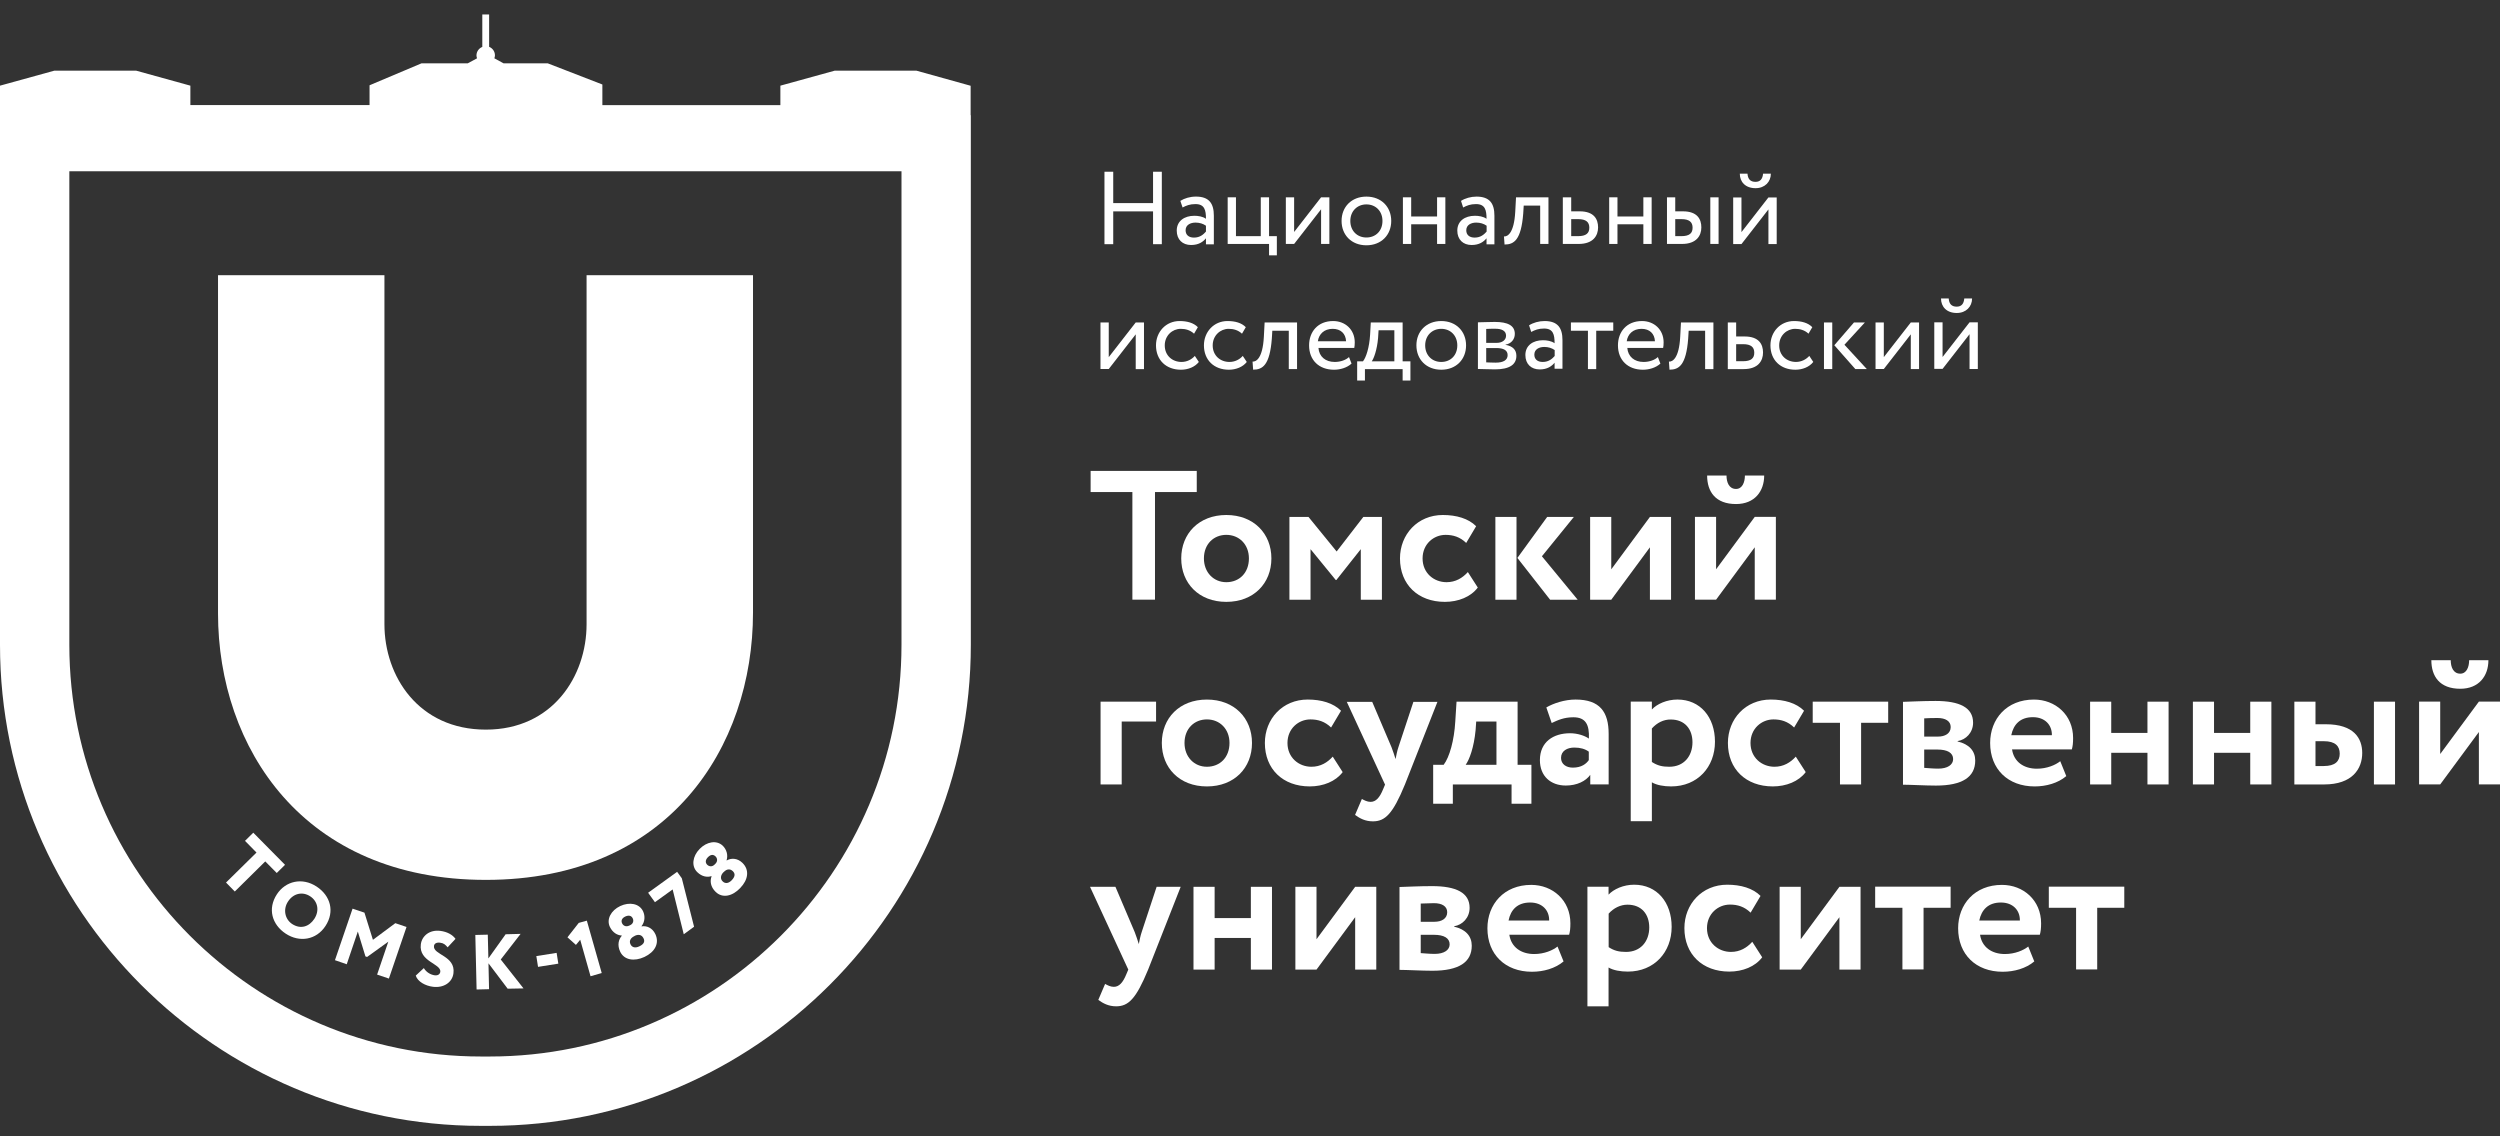 <?xml version="1.0" encoding="UTF-8"?> <svg xmlns="http://www.w3.org/2000/svg" width="154" height="70" viewBox="0 0 154 70" fill="none"><rect x="0" y="0" width="154" height="70" fill="#333333" stroke="none"/><path d="M67.182 29.008H73.72V30.31H71.147V36.939H69.755V30.31H67.182V29.008Z" fill="white"></path><path d="M75.541 31.724C77.226 31.724 78.318 32.869 78.318 34.399C78.318 35.929 77.232 37.075 75.541 37.075C73.849 37.075 72.764 35.929 72.764 34.399C72.764 32.869 73.855 31.724 75.541 31.724ZM75.541 35.863C76.345 35.863 76.933 35.287 76.933 34.399C76.933 33.535 76.333 32.947 75.541 32.947C74.767 32.947 74.161 33.511 74.161 34.399C74.161 35.251 74.749 35.863 75.541 35.863Z" fill="white"></path><path d="M79.428 31.843H80.603L82.337 33.972L83.981 31.843H85.126V36.942H83.825V33.828L82.319 35.73H82.283L80.729 33.828V36.942H79.428V31.843Z" fill="white"></path><path d="M91.032 36.193C90.6 36.769 89.832 37.075 89.004 37.075C87.349 37.075 86.239 36.007 86.239 34.4C86.239 32.918 87.325 31.724 88.879 31.724C89.718 31.724 90.456 31.94 90.93 32.414L90.318 33.446C89.934 33.074 89.514 32.948 89.046 32.948C88.321 32.948 87.631 33.506 87.631 34.4C87.631 35.306 88.333 35.863 89.106 35.863C89.664 35.863 90.09 35.605 90.42 35.239L91.032 36.193Z" fill="white"></path><path d="M92.115 31.843H93.417V36.942H92.115V31.843ZM94.982 34.267L97.184 36.942H95.486L93.471 34.369L95.306 31.843H96.95L94.982 34.267Z" fill="white"></path><path d="M97.952 36.942V31.843H99.254V35.07L101.635 31.843H102.937V36.942H101.635V33.715L99.254 36.942H97.952Z" fill="white"></path><path d="M104.409 36.94V31.841H105.711V35.069L108.092 31.841H109.394V36.94H108.092V33.713L105.711 36.94H104.409ZM106.353 29.291C106.353 29.711 106.509 30.119 106.94 30.119C107.324 30.119 107.486 29.711 107.486 29.291H108.674C108.674 30.263 108.086 31.049 106.94 31.049C105.669 31.049 105.159 30.281 105.159 29.291H106.353Z" fill="white"></path><path d="M67.789 43.222H71.214V44.446H69.097V48.322H67.795V43.222H67.789Z" fill="white"></path><path d="M74.346 43.093C76.031 43.093 77.123 44.238 77.123 45.768C77.123 47.298 76.037 48.444 74.346 48.444C72.654 48.444 71.568 47.298 71.568 45.768C71.568 44.238 72.654 43.093 74.346 43.093ZM74.346 47.232C75.149 47.232 75.737 46.656 75.737 45.768C75.737 44.904 75.137 44.316 74.346 44.316C73.572 44.316 72.966 44.88 72.966 45.768C72.966 46.62 73.554 47.232 74.346 47.232Z" fill="white"></path><path d="M82.709 47.562C82.277 48.137 81.509 48.443 80.681 48.443C79.026 48.443 77.916 47.376 77.916 45.768C77.916 44.286 79.002 43.092 80.555 43.092C81.395 43.092 82.133 43.308 82.607 43.782L81.995 44.814C81.611 44.442 81.191 44.316 80.723 44.316C79.997 44.316 79.308 44.874 79.308 45.768C79.308 46.674 80.009 47.232 80.783 47.232C81.341 47.232 81.767 46.974 82.097 46.608L82.709 47.562Z" fill="white"></path><path d="M86.543 48.327C85.793 50.151 85.319 50.595 84.57 50.595C84.102 50.595 83.766 50.415 83.472 50.199L83.892 49.215C84.03 49.293 84.222 49.395 84.425 49.395C84.755 49.395 84.989 49.137 85.205 48.603L85.319 48.333L82.962 43.234H84.528L85.715 46.023C85.817 46.275 85.883 46.509 85.967 46.761C86.015 46.521 86.057 46.275 86.147 46.011L87.065 43.234H88.546L86.543 48.327Z" fill="white"></path><path d="M88.283 47.11H88.931C89.291 46.636 89.579 45.604 89.645 44.446L89.723 43.222H93.484V47.11H94.335V49.509H93.112V48.322H89.495V49.509H88.283V47.11ZM90.287 47.11H92.182V44.446H90.934L90.898 44.968C90.796 46.042 90.515 46.792 90.287 47.11Z" fill="white"></path><path d="M95.254 43.578C95.698 43.32 96.388 43.092 97.054 43.092C98.559 43.092 99.093 43.86 99.093 45.21V48.317H97.96V47.73C97.69 48.114 97.144 48.389 96.454 48.389C95.524 48.389 94.858 47.813 94.858 46.824C94.858 45.702 95.686 45.168 96.718 45.168C97.174 45.168 97.624 45.318 97.876 45.498C97.912 44.646 97.684 44.184 96.922 44.184C96.334 44.184 95.956 44.364 95.584 44.538L95.254 43.578ZM97.87 46.824V46.302C97.642 46.134 97.348 46.05 96.976 46.05C96.544 46.05 96.16 46.254 96.16 46.686C96.16 47.07 96.478 47.286 96.886 47.286C97.426 47.286 97.714 47.046 97.87 46.824Z" fill="white"></path><path d="M100.453 43.218H101.755V43.704C102.073 43.362 102.672 43.092 103.332 43.092C104.736 43.092 105.642 44.178 105.642 45.69C105.642 47.244 104.574 48.443 102.942 48.443C102.487 48.443 102.049 48.365 101.755 48.191V50.585H100.453V43.218ZM101.755 44.874V46.938C102.109 47.166 102.403 47.232 102.828 47.232C103.734 47.232 104.256 46.572 104.256 45.726C104.256 44.91 103.782 44.322 102.918 44.322C102.481 44.316 102.073 44.52 101.755 44.874Z" fill="white"></path><path d="M111.232 47.562C110.8 48.137 110.032 48.443 109.205 48.443C107.549 48.443 106.439 47.376 106.439 45.768C106.439 44.286 107.525 43.092 109.079 43.092C109.918 43.092 110.656 43.308 111.13 43.782L110.518 44.814C110.134 44.442 109.715 44.316 109.247 44.316C108.521 44.316 107.831 44.874 107.831 45.768C107.831 46.674 108.533 47.232 109.307 47.232C109.864 47.232 110.29 46.974 110.62 46.608L111.232 47.562Z" fill="white"></path><path d="M111.663 43.222H116.312V44.524H114.644V48.322H113.343V44.524H111.663V43.222Z" fill="white"></path><path d="M117.23 43.233C117.674 43.221 118.441 43.179 119.233 43.179C120.715 43.179 121.542 43.587 121.542 44.517C121.542 45.128 121.099 45.572 120.589 45.65V45.674C121.302 45.842 121.674 46.262 121.674 46.85C121.674 47.858 120.895 48.392 119.251 48.392C118.615 48.392 117.686 48.338 117.224 48.338V43.233H117.23ZM118.531 44.252V45.374H119.383C119.815 45.374 120.163 45.182 120.163 44.786C120.163 44.414 119.833 44.228 119.347 44.228C119.041 44.228 118.669 44.24 118.531 44.252ZM118.531 46.166V47.3C118.723 47.312 119.077 47.348 119.395 47.348C119.971 47.348 120.313 47.108 120.313 46.76C120.313 46.376 119.965 46.172 119.347 46.172H118.531V46.166Z" fill="white"></path><path d="M127.283 47.808C126.774 48.24 126.048 48.444 125.334 48.444C123.69 48.444 122.593 47.376 122.593 45.768C122.593 44.286 123.612 43.093 125.292 43.093C126.606 43.093 127.703 44.034 127.703 45.462C127.703 45.78 127.679 45.972 127.625 46.164H123.942C124.056 46.932 124.668 47.352 125.472 47.352C126.096 47.352 126.618 47.124 126.912 46.89L127.283 47.808ZM123.894 45.288H126.396C126.408 44.664 125.976 44.178 125.226 44.178C124.446 44.178 124.032 44.622 123.894 45.288Z" fill="white"></path><path d="M132.283 46.372H130.052V48.322H128.75V43.223H130.052V45.148H132.283V43.223H133.585V48.322H132.283V46.372Z" fill="white"></path><path d="M138.615 46.372H136.384V48.322H135.082V43.223H136.384V45.148H138.615V43.223H139.917V48.322H138.615V46.372Z" fill="white"></path><path d="M141.332 43.223H142.634V44.614H143.269C145.003 44.614 145.513 45.478 145.513 46.384C145.513 47.362 144.901 48.322 143.168 48.322H141.332V43.223ZM142.634 45.658V47.188H143.144C143.845 47.188 144.127 46.894 144.127 46.426C144.127 45.964 143.857 45.658 143.15 45.658H142.634ZM146.233 43.223H147.534V48.322H146.233V43.223Z" fill="white"></path><path d="M149.016 48.319V43.22H150.317V46.447L152.699 43.22H154V48.319H152.699V45.092L150.317 48.319H149.016ZM150.965 40.67C150.965 41.09 151.121 41.498 151.553 41.498C151.937 41.498 152.099 41.09 152.099 40.67H153.286C153.286 41.642 152.699 42.428 151.553 42.428C150.281 42.428 149.771 41.66 149.771 40.67H150.965Z" fill="white"></path><path d="M70.727 59.722C69.977 61.545 69.503 61.989 68.753 61.989C68.291 61.989 67.949 61.809 67.655 61.593L68.075 60.609C68.213 60.687 68.405 60.789 68.609 60.789C68.939 60.789 69.173 60.531 69.389 59.998L69.503 59.728L67.145 54.628H68.711L69.899 57.418C70.001 57.67 70.067 57.904 70.151 58.156C70.199 57.916 70.241 57.67 70.331 57.406L71.248 54.628H72.73L70.727 59.722Z" fill="white"></path><path d="M77.053 57.778H74.821V59.727H73.519V54.628H74.821V56.554H77.053V54.628H78.354V59.727H77.053V57.778Z" fill="white"></path><path d="M79.795 59.727V54.628H81.097V57.856L83.478 54.628H84.779V59.727H83.478V56.5L81.097 59.727H79.795Z" fill="white"></path><path d="M86.215 54.639C86.659 54.627 87.427 54.585 88.218 54.585C89.7 54.585 90.528 54.993 90.528 55.923C90.528 56.535 90.084 56.979 89.574 57.057V57.081C90.288 57.248 90.66 57.668 90.66 58.256C90.66 59.264 89.88 59.798 88.236 59.798C87.601 59.798 86.671 59.744 86.209 59.744V54.639H86.215ZM87.517 55.659V56.781H88.368C88.8 56.781 89.148 56.589 89.148 56.193C89.148 55.821 88.818 55.635 88.332 55.635C88.026 55.641 87.655 55.653 87.517 55.659ZM87.517 57.578V58.712C87.709 58.724 88.062 58.76 88.38 58.76C88.956 58.76 89.298 58.52 89.298 58.172C89.298 57.788 88.95 57.584 88.332 57.584H87.517V57.578Z" fill="white"></path><path d="M96.316 59.224C95.806 59.656 95.08 59.86 94.366 59.86C92.723 59.86 91.625 58.792 91.625 57.184C91.625 55.703 92.645 54.509 94.324 54.509C95.638 54.509 96.736 55.451 96.736 56.878C96.736 57.196 96.712 57.388 96.658 57.58H92.975C93.089 58.348 93.7 58.768 94.504 58.768C95.128 58.768 95.65 58.54 95.944 58.306L96.316 59.224ZM92.927 56.704H95.428C95.44 56.081 95.008 55.595 94.258 55.595C93.478 55.595 93.059 56.038 92.927 56.704Z" fill="white"></path><path d="M97.785 54.624H99.087V55.11C99.405 54.769 100.005 54.498 100.664 54.498C102.068 54.498 102.974 55.584 102.974 57.096C102.974 58.65 101.906 59.85 100.274 59.85C99.819 59.85 99.381 59.772 99.087 59.598V61.991H97.785V54.624ZM99.093 56.28V58.344C99.441 58.572 99.741 58.638 100.166 58.638C101.072 58.638 101.594 57.978 101.594 57.132C101.594 56.316 101.12 55.728 100.256 55.728C99.819 55.728 99.405 55.932 99.093 56.28Z" fill="white"></path><path d="M108.551 58.968C108.12 59.544 107.352 59.85 106.524 59.85C104.868 59.85 103.759 58.782 103.759 57.174C103.759 55.692 104.844 54.498 106.398 54.498C107.238 54.498 107.976 54.715 108.449 55.188L107.838 56.22C107.454 55.848 107.034 55.722 106.566 55.722C105.84 55.722 105.15 56.28 105.15 57.174C105.15 58.08 105.852 58.638 106.626 58.638C107.184 58.638 107.61 58.38 107.94 58.014L108.551 58.968Z" fill="white"></path><path d="M109.625 59.727V54.628H110.927V57.856L113.308 54.628H114.61V59.727H113.308V56.5L110.927 59.727H109.625Z" fill="white"></path><path d="M115.51 54.618H120.158V55.919H118.491V59.717H117.189V55.919H115.51V54.618Z" fill="white"></path><path d="M125.312 59.224C124.802 59.656 124.076 59.86 123.362 59.86C121.719 59.86 120.621 58.792 120.621 57.184C120.621 55.703 121.641 54.509 123.32 54.509C124.634 54.509 125.732 55.451 125.732 56.878C125.732 57.196 125.708 57.388 125.654 57.58H121.971C122.085 58.348 122.697 58.768 123.5 58.768C124.124 58.768 124.646 58.54 124.94 58.306L125.312 59.224ZM121.923 56.704H124.424C124.436 56.081 124.004 55.595 123.254 55.595C122.481 55.595 122.061 56.038 121.923 56.704Z" fill="white"></path><path d="M126.207 54.618H130.856V55.919H129.188V59.717H127.887V55.919H126.207V54.618Z" fill="white"></path><path d="M71.028 13.021H68.575V15.042H68.035V10.579H68.575V12.511H71.028V10.579H71.568V15.042H71.028V13.021Z" fill="white"></path><path d="M72.709 12.374C72.967 12.212 73.309 12.11 73.669 12.11C74.485 12.11 74.773 12.536 74.773 13.286V15.05H74.287V14.678C74.113 14.894 73.843 15.092 73.369 15.092C72.847 15.092 72.487 14.762 72.487 14.204C72.487 13.616 72.955 13.292 73.573 13.292C73.795 13.292 74.095 13.334 74.287 13.478C74.287 12.944 74.203 12.572 73.639 12.572C73.291 12.572 73.075 12.662 72.847 12.782L72.709 12.374ZM74.287 14.264V13.904C74.107 13.778 73.891 13.712 73.645 13.712C73.339 13.712 73.033 13.85 73.033 14.186C73.033 14.462 73.219 14.636 73.549 14.636C73.921 14.636 74.137 14.438 74.287 14.264Z" fill="white"></path><path d="M75.625 12.154H76.135V14.547H77.664V12.154H78.174V14.547H78.654V15.729H78.174V15.027H75.625V12.154Z" fill="white"></path><path d="M79.208 15.027V12.154H79.718V14.29L81.379 12.154H81.889V15.027H81.379V12.892L79.718 15.027H79.208Z" fill="white"></path><path d="M84.17 12.111C85.088 12.111 85.7 12.746 85.7 13.61C85.7 14.474 85.088 15.11 84.17 15.11C83.252 15.11 82.641 14.474 82.641 13.61C82.641 12.746 83.252 12.111 84.17 12.111ZM84.17 14.63C84.746 14.63 85.16 14.222 85.16 13.61C85.16 13.01 84.746 12.591 84.17 12.591C83.606 12.591 83.18 13.004 83.18 13.61C83.18 14.21 83.594 14.63 84.17 14.63Z" fill="white"></path><path d="M88.524 13.816H86.929V15.027H86.419V12.154H86.929V13.336H88.524V12.154H89.034V15.027H88.524V13.816Z" fill="white"></path><path d="M89.998 12.375C90.25 12.213 90.598 12.111 90.952 12.111C91.768 12.111 92.056 12.537 92.056 13.286V15.05H91.57V14.678C91.396 14.894 91.12 15.092 90.652 15.092C90.13 15.092 89.77 14.762 89.77 14.204C89.77 13.616 90.238 13.292 90.856 13.292C91.078 13.292 91.378 13.334 91.57 13.478C91.57 12.944 91.486 12.572 90.922 12.572C90.574 12.572 90.358 12.662 90.13 12.783L89.998 12.375ZM91.576 14.264V13.904C91.396 13.778 91.18 13.712 90.934 13.712C90.628 13.712 90.322 13.85 90.322 14.186C90.322 14.462 90.508 14.636 90.838 14.636C91.21 14.636 91.426 14.438 91.576 14.264Z" fill="white"></path><path d="M94.869 12.664H93.861L93.831 13.15C93.705 14.781 93.267 15.063 92.68 15.063L92.644 14.565C92.859 14.583 93.267 14.373 93.339 13.048L93.387 12.154H95.385V15.027H94.875V12.664H94.869Z" fill="white"></path><path d="M96.276 12.154H96.786V13.018H97.308C98.19 13.018 98.442 13.498 98.442 14.008C98.442 14.511 98.148 15.027 97.242 15.027H96.27V12.154H96.276ZM96.786 13.498V14.547H97.206C97.71 14.547 97.902 14.361 97.902 14.025C97.902 13.684 97.704 13.498 97.212 13.498H96.786Z" fill="white"></path><path d="M101.231 13.816H99.636V15.027H99.126V12.154H99.636V13.336H101.231V12.154H101.741V15.027H101.231V13.816Z" fill="white"></path><path d="M102.686 12.154H103.195V13.018H103.669C104.551 13.018 104.803 13.498 104.803 14.008C104.803 14.511 104.509 15.027 103.609 15.027H102.686V12.154ZM103.195 13.498V14.547H103.567C104.077 14.547 104.263 14.361 104.263 14.025C104.263 13.684 104.065 13.498 103.573 13.498H103.195ZM105.355 12.154H105.865V15.027H105.355V12.154Z" fill="white"></path><path d="M106.764 15.036V12.162H107.274V14.298L108.935 12.162H109.445V15.036H108.935V12.9L107.274 15.036H106.764ZM107.645 10.698C107.669 11.04 107.831 11.202 108.137 11.202C108.419 11.202 108.575 11.04 108.605 10.698H109.085C109.085 11.202 108.713 11.592 108.143 11.592C107.513 11.592 107.172 11.202 107.172 10.698H107.645Z" fill="white"></path><path d="M67.789 22.737V19.863H68.299V21.999L69.96 19.863H70.47V22.737H69.96V20.595L68.299 22.731H67.789V22.737Z" fill="white"></path><path d="M73.848 22.296C73.608 22.607 73.182 22.775 72.745 22.775C71.833 22.775 71.209 22.181 71.209 21.276C71.209 20.442 71.821 19.776 72.661 19.776C73.122 19.776 73.524 19.884 73.788 20.154L73.554 20.556C73.314 20.334 73.032 20.256 72.733 20.256C72.217 20.256 71.749 20.67 71.749 21.276C71.749 21.905 72.217 22.296 72.781 22.296C73.122 22.296 73.41 22.14 73.602 21.924L73.848 22.296Z" fill="white"></path><path d="M76.801 22.296C76.561 22.607 76.136 22.775 75.698 22.775C74.786 22.775 74.162 22.181 74.162 21.276C74.162 20.442 74.774 19.776 75.614 19.776C76.076 19.776 76.478 19.884 76.741 20.154L76.507 20.556C76.267 20.334 75.986 20.256 75.686 20.256C75.17 20.256 74.702 20.67 74.702 21.276C74.702 21.905 75.17 22.296 75.734 22.296C76.076 22.296 76.364 22.14 76.555 21.924L76.801 22.296Z" fill="white"></path><path d="M79.383 20.373H78.375L78.345 20.859C78.219 22.49 77.781 22.772 77.193 22.772L77.157 22.274C77.373 22.292 77.781 22.082 77.853 20.757L77.901 19.863H79.898V22.736H79.389V20.373H79.383Z" fill="white"></path><path d="M83.255 22.397C82.973 22.655 82.559 22.775 82.175 22.775C81.246 22.775 80.64 22.181 80.64 21.276C80.64 20.442 81.174 19.776 82.121 19.776C82.859 19.776 83.453 20.298 83.453 21.09C83.453 21.228 83.441 21.348 83.423 21.432H81.216C81.257 21.971 81.653 22.296 82.217 22.296C82.589 22.296 82.913 22.169 83.099 21.995L83.255 22.397ZM81.18 21.024H82.919C82.895 20.55 82.589 20.256 82.091 20.256C81.569 20.256 81.24 20.58 81.18 21.024Z" fill="white"></path><path d="M83.601 22.257H83.96C84.152 22.017 84.35 21.411 84.398 20.625L84.44 19.863H86.402V22.257H86.882V23.439H86.402V22.737H84.08V23.439H83.601V22.257ZM84.5 22.257H85.892V20.343H84.92L84.89 20.823C84.824 21.555 84.632 22.077 84.5 22.257Z" fill="white"></path><path d="M88.781 19.776C89.698 19.776 90.31 20.412 90.31 21.276C90.31 22.14 89.698 22.775 88.781 22.775C87.863 22.775 87.251 22.14 87.251 21.276C87.245 20.418 87.863 19.776 88.781 19.776ZM88.781 22.296C89.356 22.296 89.77 21.887 89.77 21.276C89.77 20.676 89.356 20.256 88.781 20.256C88.217 20.256 87.791 20.67 87.791 21.276C87.791 21.875 88.205 22.296 88.781 22.296Z" fill="white"></path><path d="M91.04 19.855C91.286 19.855 91.664 19.831 92.078 19.831C92.882 19.831 93.313 20.053 93.313 20.569C93.313 20.905 93.085 21.175 92.738 21.229V21.241C93.199 21.325 93.409 21.559 93.409 21.919C93.409 22.459 92.984 22.753 92.09 22.753C91.73 22.753 91.298 22.729 91.04 22.729V19.855ZM91.55 20.263V21.121H92.192C92.528 21.121 92.773 20.953 92.773 20.677C92.773 20.365 92.486 20.251 92.12 20.251C91.892 20.245 91.676 20.257 91.55 20.263ZM91.55 21.439V22.321C91.706 22.327 91.91 22.339 92.138 22.339C92.612 22.339 92.87 22.177 92.87 21.877C92.87 21.577 92.624 21.439 92.162 21.439H91.55Z" fill="white"></path><path d="M94.191 20.04C94.443 19.878 94.791 19.776 95.145 19.776C95.96 19.776 96.248 20.202 96.248 20.952V22.715H95.762V22.343C95.588 22.559 95.312 22.757 94.845 22.757C94.323 22.757 93.963 22.427 93.963 21.869C93.963 21.282 94.431 20.958 95.049 20.958C95.27 20.958 95.57 21 95.762 21.144C95.762 20.61 95.678 20.238 95.115 20.238C94.767 20.238 94.551 20.328 94.323 20.448L94.191 20.04ZM95.768 21.93V21.564C95.588 21.438 95.373 21.372 95.127 21.372C94.821 21.372 94.515 21.51 94.515 21.846C94.515 22.122 94.701 22.296 95.031 22.296C95.403 22.296 95.618 22.098 95.768 21.93Z" fill="white"></path><path d="M96.762 19.863H99.377V20.373H98.327V22.737H97.817V20.373H96.768V19.863H96.762Z" fill="white"></path><path d="M102.281 22.397C101.999 22.655 101.585 22.775 101.202 22.775C100.272 22.775 99.666 22.181 99.666 21.276C99.666 20.442 100.2 19.776 101.148 19.776C101.885 19.776 102.479 20.298 102.479 21.09C102.479 21.228 102.467 21.348 102.449 21.432H100.242C100.284 21.971 100.68 22.296 101.244 22.296C101.615 22.296 101.939 22.169 102.125 21.995L102.281 22.397ZM100.206 21.024H101.945C101.921 20.55 101.615 20.256 101.118 20.256C100.596 20.256 100.266 20.58 100.206 21.024Z" fill="white"></path><path d="M105.03 20.373H104.022L103.992 20.859C103.866 22.491 103.429 22.773 102.841 22.773L102.805 22.275C103.021 22.293 103.429 22.083 103.5 20.757L103.548 19.863H105.546V22.737H105.036V20.373H105.03Z" fill="white"></path><path d="M106.438 19.863H106.947V20.727H107.469C108.351 20.727 108.603 21.207 108.603 21.717C108.603 22.221 108.309 22.737 107.403 22.737H106.432V19.863H106.438ZM106.947 21.201V22.251H107.367C107.871 22.251 108.063 22.065 108.063 21.729C108.063 21.387 107.865 21.201 107.373 21.201H106.947Z" fill="white"></path><path d="M111.698 22.295C111.458 22.607 111.032 22.775 110.594 22.775C109.682 22.775 109.059 22.181 109.059 21.275C109.059 20.442 109.67 19.776 110.51 19.776C110.972 19.776 111.374 19.884 111.638 20.154L111.404 20.555C111.164 20.334 110.882 20.256 110.582 20.256C110.066 20.256 109.598 20.669 109.598 21.275C109.598 21.905 110.066 22.295 110.63 22.295C110.972 22.295 111.26 22.139 111.452 21.923L111.698 22.295Z" fill="white"></path><path d="M112.357 19.863H112.867V22.736H112.357V19.863ZM113.617 21.237L114.997 22.736H114.289L112.993 21.267L114.205 19.863H114.877L113.617 21.237Z" fill="white"></path><path d="M115.533 22.736V19.863H116.043V21.998L117.705 19.863H118.214V22.736H117.705V20.595L116.043 22.73H115.533V22.736Z" fill="white"></path><path d="M119.152 22.729V19.855H119.662V21.991L121.324 19.855H121.834V22.729H121.324V20.587L119.662 22.723H119.152V22.729ZM120.04 18.386C120.064 18.728 120.226 18.89 120.532 18.89C120.814 18.89 120.97 18.728 121 18.386H121.48C121.48 18.89 121.108 19.28 120.538 19.28C119.908 19.28 119.566 18.89 119.566 18.386H120.04Z" fill="white"></path><path d="M13.43 37.788V16.954H23.681V38.454C23.681 41.657 25.78 44.945 29.931 44.945C34.034 44.945 36.133 41.657 36.133 38.454V16.954H46.385V37.734C46.385 46.037 41.184 54.201 29.931 54.201C18.678 54.207 13.43 46.043 13.43 37.788Z" fill="white"></path><path d="M56.45 4.353H51.418L48.071 5.277V6.477H37.106V5.205L33.746 3.903H31.023L30.453 3.591C30.471 3.531 30.489 3.477 30.489 3.411C30.489 3.171 30.34 2.967 30.13 2.884V0.892H29.71V2.89C29.5 2.974 29.35 3.177 29.35 3.417C29.35 3.477 29.368 3.537 29.386 3.591L28.81 3.903H25.961L22.764 5.253V6.471H11.727V5.277L8.386 4.353H3.347L0 5.277V10.076V39.723C0 56.059 13.292 69.353 29.626 69.353H30.177C46.511 69.353 59.803 56.059 59.803 39.723V7.095H59.791V5.283L56.45 4.353ZM55.532 39.723C55.532 53.707 44.16 65.081 30.177 65.081H29.626C15.644 65.081 4.271 53.707 4.271 39.723V10.55H55.532V39.723Z" fill="white"></path><path d="M15.602 51.294L17.558 53.273L17.048 53.777L16.34 53.063L14.463 54.917L13.923 54.365L15.8 52.517L15.092 51.797L15.602 51.294Z" fill="white"></path><path d="M19.507 54.615C20.359 55.178 20.634 56.15 20.047 57.044C19.489 57.896 18.457 58.076 17.599 57.512C16.748 56.948 16.472 55.976 17.059 55.083C17.593 54.273 18.613 54.027 19.507 54.615ZM17.995 56.918C18.529 57.266 19.051 57.074 19.363 56.6C19.699 56.084 19.567 55.514 19.111 55.215C18.649 54.909 18.079 55.017 17.743 55.532C17.425 56.012 17.545 56.618 17.995 56.918Z" fill="white"></path><path d="M21.718 55.973L22.45 56.219L22.972 57.893L24.352 56.867L25.042 57.101L23.956 60.28L23.23 60.035L23.92 58.007L22.612 58.949L22.51 58.913L22.042 57.383L21.359 59.399L20.633 59.147L21.718 55.973Z" fill="white"></path><path d="M25.923 58.17C25.989 57.654 26.457 57.258 27.123 57.342C27.549 57.396 27.879 57.582 28.059 57.834L27.573 58.356C27.441 58.2 27.345 58.098 27.099 58.068C26.889 58.044 26.751 58.122 26.733 58.272C26.661 58.824 28.071 58.866 27.933 59.952C27.861 60.534 27.309 60.87 26.667 60.785C26.217 60.731 25.725 60.474 25.611 60.096L26.109 59.634C26.265 59.904 26.547 60.048 26.775 60.078C26.973 60.102 27.099 60.018 27.123 59.862C27.183 59.358 25.785 59.244 25.923 58.17Z" fill="white"></path><path d="M29.28 57.593L30.048 57.575L30.084 59.039L31.146 57.551L32.069 57.527L30.846 59.105L32.249 60.886L31.272 60.904L30.09 59.339L30.126 60.934L29.358 60.953L29.28 57.593Z" fill="white"></path><path d="M34.288 58.697L33.038 58.895L33.143 59.559L34.393 59.361L34.288 58.697Z" fill="white"></path><path d="M35.651 56.85L36.149 56.712L37.066 59.939L36.377 60.137L35.741 57.888L35.477 58.206L34.955 57.738L35.651 56.85Z" fill="white"></path><path d="M38.203 58.624C38.011 58.217 38.107 57.863 38.305 57.641L38.299 57.629C38.047 57.617 37.747 57.467 37.567 57.095C37.345 56.621 37.639 56.081 38.209 55.811C38.779 55.547 39.385 55.655 39.613 56.135C39.751 56.429 39.727 56.789 39.517 57.053L39.523 57.065C39.823 57.011 40.183 57.149 40.369 57.539C40.639 58.114 40.333 58.648 39.697 58.948C39.061 59.242 38.449 59.14 38.203 58.624ZM38.815 56.993C39.019 56.897 39.043 56.705 38.977 56.573C38.899 56.405 38.737 56.357 38.515 56.459C38.287 56.567 38.251 56.735 38.323 56.879C38.383 57.011 38.545 57.119 38.761 57.017L38.815 56.993ZM39.067 57.671C38.869 57.761 38.731 57.953 38.839 58.169C38.917 58.337 39.103 58.432 39.385 58.294C39.715 58.139 39.721 57.953 39.637 57.791C39.529 57.575 39.325 57.545 39.115 57.641L39.067 57.671Z" fill="white"></path><path d="M39.924 54.994L41.711 53.704L41.999 54.1L42.755 57.087L42.119 57.55L41.435 54.79L40.344 55.576L39.924 54.994Z" fill="white"></path><path d="M44.086 54.942C43.762 54.63 43.726 54.264 43.834 53.982L43.822 53.97C43.582 54.048 43.252 54.018 42.952 53.724C42.574 53.358 42.658 52.746 43.096 52.296C43.534 51.846 44.139 51.733 44.523 52.098C44.757 52.326 44.859 52.674 44.757 52.992L44.769 53.004C45.027 52.848 45.417 52.848 45.729 53.148C46.185 53.586 46.089 54.198 45.597 54.702C45.111 55.218 44.499 55.344 44.086 54.942ZM44.074 53.202C44.229 53.04 44.181 52.854 44.074 52.752C43.935 52.62 43.774 52.632 43.6 52.812C43.426 52.992 43.456 53.166 43.57 53.274C43.678 53.376 43.864 53.418 44.026 53.25L44.074 53.202ZM44.553 53.742C44.403 53.898 44.343 54.126 44.517 54.294C44.649 54.426 44.853 54.45 45.075 54.222C45.327 53.958 45.267 53.784 45.135 53.658C44.961 53.496 44.757 53.538 44.595 53.706L44.553 53.742Z" fill="white"></path></svg> 